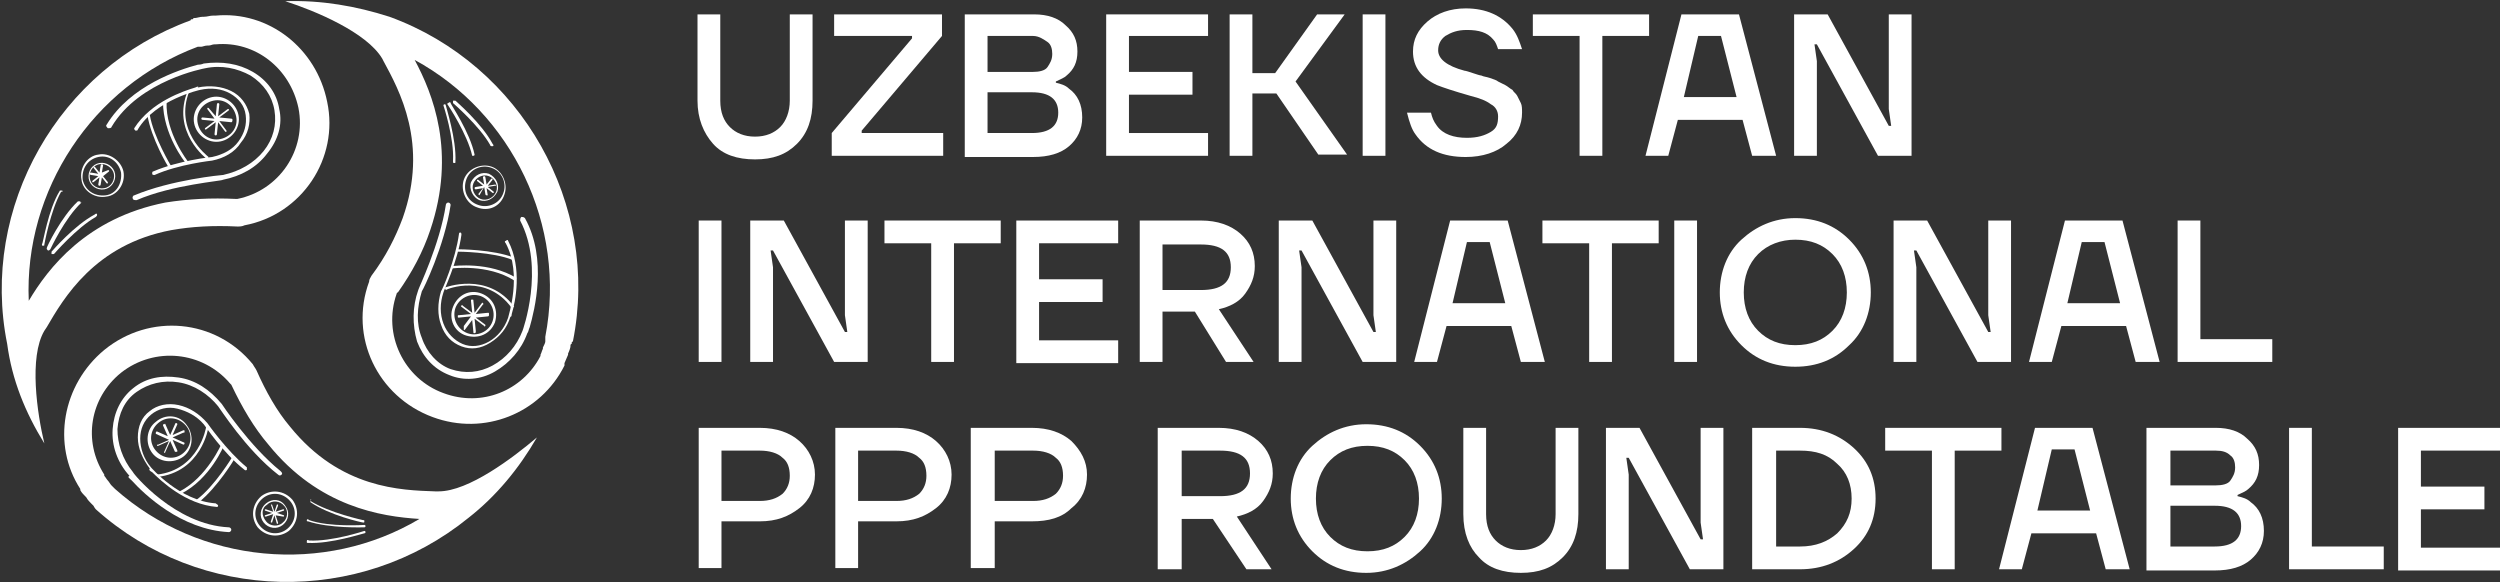 <?xml version="1.0" encoding="UTF-8"?> <!-- Generator: Adobe Illustrator 25.2.3, SVG Export Plug-In . SVG Version: 6.00 Build 0) --> <svg xmlns="http://www.w3.org/2000/svg" xmlns:xlink="http://www.w3.org/1999/xlink" id="Layer_1" x="0px" y="0px" viewBox="0 0 208.6 48.6" style="enable-background:new 0 0 208.6 48.6;" xml:space="preserve"><rect x="0" y="0" width="208.6" height="48.6" fill="#333333" stroke="none"/> <style type="text/css"> .st0{fill:#FFFFFF;} </style> <g> <g> <g> <path class="st0" d="M58.2,8.4V1.2h1.9v7.2c0,1,0.3,1.7,0.8,2.2s1.2,0.8,2.1,0.8s1.6-0.3,2.1-0.8s0.8-1.3,0.8-2.2V1.2h1.9v7.2 c0,1.5-0.4,2.7-1.3,3.6s-2,1.3-3.5,1.3c-1.5,0-2.7-0.4-3.5-1.3S58.2,9.9,58.2,8.4z"></path> <path class="st0" d="M69.4,13v-1.9l6.7-7.9V3h-6.5V1.2h9V3l-6.7,7.9v0.2h6.8V13H69.4z"></path> <path class="st0" d="M80.5,13V1.2h5.8c1.1,0,2,0.3,2.6,0.9c0.7,0.6,1,1.3,1,2.2c0,0.9-0.3,1.5-0.9,2c-0.2,0.2-0.5,0.3-0.9,0.5 v0.1c0.4,0.1,0.8,0.2,1.1,0.5c0.7,0.5,1.1,1.3,1.1,2.4c0,1-0.4,1.8-1.1,2.4c-0.7,0.6-1.7,0.9-3,0.9H80.5z M82.4,6h3.8 c0.5,0,1-0.1,1.2-0.4s0.4-0.6,0.4-1.1c0-0.4-0.1-0.8-0.4-1S86.7,3,86.2,3h-3.8V6z M82.4,11.1h3.7c1.5,0,2.2-0.6,2.2-1.7 s-0.7-1.7-2.2-1.7h-3.7V11.1z"></path> <path class="st0" d="M92.3,13V1.2h8.5V3h-6.6v3h5.3v1.9h-5.3v3.2h6.6V13H92.3z"></path> <path class="st0" d="M102.6,13V1.2h1.9v4.9h1.9l3.5-4.9h2.3l-4.1,5.6l4.3,6.1h-2.4l-3.5-5.1h-2V13H102.6z"></path> <path class="st0" d="M113.7,13V1.2h1.9V13H113.7z"></path> <path class="st0" d="M117.4,9.4h2c0.1,0.4,0.2,0.7,0.5,1.1c0.5,0.7,1.4,1,2.5,1c0.9,0,1.5-0.2,2-0.5s0.6-0.7,0.6-1.3 c0-0.4-0.2-0.8-0.6-1c-0.4-0.3-0.9-0.5-1.7-0.7c-1.4-0.4-2.3-0.7-2.8-0.9c-1.3-0.6-2-1.5-2-2.8c0-1,0.4-1.8,1.2-2.5 c0.8-0.7,1.9-1.1,3.2-1.1c1.7,0,3,0.6,3.9,1.7c0.4,0.5,0.6,1.1,0.8,1.7h-2c-0.1-0.3-0.2-0.6-0.4-0.8c-0.5-0.6-1.2-0.8-2.2-0.8 c-0.8,0-1.3,0.2-1.8,0.5c-0.4,0.3-0.6,0.7-0.6,1.2c0,0.7,0.7,1.3,2.2,1.7c0.1,0,0.4,0.1,0.7,0.2c0.3,0.1,0.6,0.2,0.7,0.2 c0.2,0.1,0.4,0.1,0.7,0.2c0.3,0.1,0.6,0.2,0.7,0.3c0.2,0.1,0.4,0.2,0.6,0.3c0.2,0.1,0.4,0.3,0.6,0.4c0.1,0.2,0.3,0.3,0.4,0.5 c0.1,0.2,0.2,0.4,0.3,0.6c0.1,0.2,0.1,0.5,0.1,0.8c0,1-0.4,1.9-1.3,2.6c-0.8,0.7-2,1.1-3.4,1.1c-1.9,0-3.3-0.6-4.2-1.9 C117.8,10.8,117.6,10.2,117.4,9.4z"></path> <path class="st0" d="M127.9,3V1.2h9.7V3h-3.9V13h-1.9V3H127.9z"></path> <path class="st0" d="M137.3,13l3-11.8h4.8l3.1,11.8h-2l-0.8-3H140l-0.8,3H137.3z M140.5,8.1h4.4L143.6,3h-1.9L140.5,8.1z"></path> <path class="st0" d="M149.7,13V1.2h2.8l5.1,9.3h0.2l-0.2-1.4V1.2h1.9V13h-2.8l-5.1-9.3h-0.2l0.2,1.4V13H149.7z"></path> <path class="st0" d="M58.3,30.2V18.4h1.9v11.8H58.3z"></path> <path class="st0" d="M62.6,30.2V18.4h2.8l5.1,9.3h0.2l-0.2-1.4v-7.9h1.9v11.8h-2.8l-5.1-9.3h-0.2l0.2,1.4v7.9H62.6z"></path> <path class="st0" d="M73.8,20.3v-1.9h9.7v1.9h-3.9v9.9h-1.9v-9.9H73.8z"></path> <path class="st0" d="M84.8,30.2V18.4h8.5v1.9h-6.6v3h5.3v1.9h-5.3v3.2h6.6v1.9H84.8z"></path> <path class="st0" d="M95.1,30.2V18.4h5.1c1.4,0,2.5,0.4,3.3,1.1c0.8,0.7,1.2,1.6,1.2,2.7c0,0.9-0.3,1.6-0.8,2.3 c-0.5,0.7-1.3,1.1-2.2,1.3l2.9,4.4h-2.3L99.7,26H97v4.2H95.1z M97,24.2h3.2c1.7,0,2.5-0.6,2.5-1.9c0-1.3-0.8-1.9-2.5-1.9H97V24.2 z"></path> <path class="st0" d="M106.7,30.2V18.4h2.8l5.1,9.3h0.2l-0.2-1.4v-7.9h1.9v11.8h-2.8l-5.1-9.3h-0.2l0.2,1.4v7.9H106.7z"></path> <path class="st0" d="M118,30.2l3-11.8h4.8l3.1,11.8h-2l-0.8-3h-5.4l-0.8,3H118z M121.2,25.3h4.4l-1.3-5.1h-1.9L121.2,25.3z"></path> <path class="st0" d="M128.7,20.3v-1.9h9.7v1.9h-3.9v9.9h-1.9v-9.9H128.7z"></path> <path class="st0" d="M139.7,30.2V18.4h1.9v11.8H139.7z"></path> <path class="st0" d="M145.3,28.8c-1.2-1.2-1.8-2.7-1.8-4.4s0.6-3.3,1.8-4.4s2.7-1.8,4.5-1.8s3.3,0.6,4.5,1.8s1.8,2.7,1.8,4.4 s-0.6,3.3-1.8,4.4c-1.2,1.2-2.7,1.8-4.5,1.8S146.5,30,145.3,28.8z M146.7,21.2c-0.8,0.8-1.2,1.9-1.2,3.2c0,1.3,0.4,2.4,1.2,3.2 c0.8,0.8,1.8,1.2,3.1,1.2c1.3,0,2.3-0.4,3.1-1.2c0.8-0.8,1.2-1.9,1.2-3.2c0-1.3-0.4-2.4-1.2-3.2c-0.8-0.8-1.8-1.2-3.1-1.2 C148.6,20,147.5,20.4,146.7,21.2z"></path> <path class="st0" d="M158,30.2V18.4h2.8l5.1,9.3h0.2l-0.2-1.4v-7.9h1.9v11.8h-2.8l-5.1-9.3h-0.2l0.2,1.4v7.9H158z"></path> <path class="st0" d="M169.3,30.2l3-11.8h4.8l3.1,11.8h-2l-0.8-3H172l-0.8,3H169.3z M172.5,25.3h4.4l-1.3-5.1h-1.9L172.5,25.3z"></path> <path class="st0" d="M181.7,30.2V18.4h1.9v9.9h6v1.9H181.7z"></path> <path class="st0" d="M58.3,47.5V35.7h5.1c1.4,0,2.5,0.4,3.3,1.1s1.3,1.7,1.3,2.8c0,1.1-0.4,2.1-1.3,2.8s-1.9,1.1-3.3,1.1h-3.2 v3.9H58.3z M60.2,41.8h3.2c0.8,0,1.4-0.2,1.9-0.6c0.4-0.4,0.6-0.9,0.6-1.5c0-0.7-0.2-1.2-0.6-1.5c-0.4-0.4-1.1-0.6-1.9-0.6h-3.2 V41.8z"></path> <path class="st0" d="M69.7,47.5V35.7h5.1c1.4,0,2.5,0.4,3.3,1.1s1.3,1.7,1.3,2.8c0,1.1-0.4,2.1-1.3,2.8s-1.9,1.1-3.3,1.1h-3.2 v3.9H69.7z M71.6,41.8h3.2c0.8,0,1.4-0.2,1.9-0.6c0.4-0.4,0.6-0.9,0.6-1.5c0-0.7-0.2-1.2-0.6-1.5c-0.4-0.4-1.1-0.6-1.9-0.6h-3.2 V41.8z"></path> <path class="st0" d="M81,47.5V35.7h5.1c1.4,0,2.5,0.4,3.3,1.1c0.8,0.8,1.3,1.7,1.3,2.8c0,1.1-0.4,2.1-1.3,2.8 c-0.8,0.8-1.9,1.1-3.3,1.1H83v3.9H81z M83,41.8h3.2c0.8,0,1.4-0.2,1.9-0.6c0.4-0.4,0.6-0.9,0.6-1.5c0-0.7-0.2-1.2-0.6-1.5 c-0.4-0.4-1.1-0.6-1.9-0.6H83V41.8z"></path> <path class="st0" d="M96.6,47.5V35.7h5.1c1.4,0,2.5,0.4,3.3,1.1c0.8,0.7,1.2,1.6,1.2,2.7c0,0.9-0.3,1.6-0.8,2.3 c-0.5,0.7-1.3,1.1-2.2,1.3l2.9,4.4H104l-2.8-4.2h-2.6v4.2H96.6z M98.6,41.4h3.2c1.7,0,2.5-0.6,2.5-1.9s-0.8-1.9-2.5-1.9h-3.2 V41.4z"></path> <path class="st0" d="M109.5,46c-1.2-1.2-1.8-2.7-1.8-4.4s0.6-3.3,1.8-4.4s2.7-1.8,4.5-1.8s3.3,0.6,4.5,1.8s1.8,2.7,1.8,4.4 s-0.6,3.3-1.8,4.4s-2.7,1.8-4.5,1.8S110.7,47.2,109.5,46z M111,38.4c-0.8,0.8-1.2,1.9-1.2,3.2s0.4,2.4,1.2,3.2 c0.8,0.8,1.8,1.2,3.1,1.2c1.3,0,2.3-0.4,3.1-1.2s1.2-1.9,1.2-3.2s-0.4-2.4-1.2-3.2c-0.8-0.8-1.8-1.2-3.1-1.2 C112.8,37.2,111.8,37.6,111,38.4z"></path> <path class="st0" d="M122.1,42.9v-7.2h1.9v7.2c0,1,0.3,1.7,0.8,2.2c0.5,0.5,1.2,0.8,2.1,0.8s1.6-0.3,2.1-0.8 c0.5-0.5,0.8-1.3,0.8-2.2v-7.2h1.9v7.2c0,1.5-0.4,2.7-1.3,3.6s-2,1.3-3.5,1.3c-1.5,0-2.7-0.4-3.5-1.3 C122.6,45.7,122.1,44.5,122.1,42.9z"></path> <path class="st0" d="M134,47.5V35.7h2.8l5.1,9.3h0.2l-0.2-1.4v-7.9h1.9v11.8h-2.8l-5.1-9.3h-0.2l0.2,1.4v7.9H134z"></path> <path class="st0" d="M146.2,47.5V35.7h4c1.8,0,3.3,0.6,4.5,1.7c1.2,1.1,1.8,2.5,1.8,4.2s-0.6,3.1-1.8,4.2 c-1.2,1.1-2.7,1.7-4.5,1.7H146.2z M148.2,45.6h2c1.3,0,2.3-0.4,3.1-1.1c0.8-0.8,1.2-1.7,1.2-2.9s-0.4-2.2-1.2-2.9 c-0.8-0.8-1.8-1.1-3.1-1.1h-2V45.6z"></path> <path class="st0" d="M157.3,37.6v-1.9h9.7v1.9h-3.9v9.9h-1.9v-9.9H157.3z"></path> <path class="st0" d="M166.8,47.5l3-11.8h4.8l3.1,11.8h-2l-0.8-3h-5.4l-0.8,3H166.8z M170,42.6h4.4l-1.3-5.1h-1.9L170,42.6z"></path> <path class="st0" d="M179.1,47.5V35.7h5.8c1.1,0,2,0.3,2.6,0.9c0.7,0.6,1,1.3,1,2.2s-0.3,1.5-0.9,2c-0.2,0.2-0.5,0.3-0.9,0.5v0.1 c0.4,0.1,0.8,0.2,1.1,0.5c0.7,0.5,1.1,1.3,1.1,2.4c0,1-0.4,1.8-1.1,2.4c-0.7,0.6-1.7,0.9-3,0.9H179.1z M181.1,40.5h3.8 c0.5,0,1-0.1,1.2-0.4s0.4-0.6,0.4-1.1c0-0.4-0.1-0.8-0.4-1c-0.3-0.3-0.7-0.4-1.2-0.4h-3.8V40.5z M181.1,45.6h3.7 c1.5,0,2.2-0.6,2.2-1.7c0-1.1-0.7-1.7-2.2-1.7h-3.7V45.6z"></path> <path class="st0" d="M191,47.5V35.7h1.9v9.9h6v1.9H191z"></path> <path class="st0" d="M200.1,47.5V35.7h8.5v1.9h-6.6v3h5.3v1.9h-5.3v3.2h6.6v1.9H200.1z"></path> </g> </g> <g> <path class="st0" d="M35,43.3c-7.9,4.7-18.3,3.8-25.4-2.5c0,0-0.1-0.1-0.1-0.1c0,0-0.1-0.1-0.1-0.1l0,0l-0.1-0.1 c-0.1-0.1-0.2-0.3-0.3-0.4l0,0c-0.1-0.1-0.2-0.3-0.3-0.4c0,0,0,0,0,0l0,0l0-0.1c-1.8-2.8-1.2-6.4,1.4-8.5c2.8-2.2,6.8-1.8,9.1,0.9 c0,0,0.1,0.1,0.1,0.1c0.9,1.9,1.9,3.6,3.1,5C26.6,42.3,31.8,43.1,35,43.3 M44.8,36.5c-2,1.7-5.7,4.5-8.2,4.5l-0.3,0 c-2.8-0.1-7.9-0.2-12.1-5.4c-1.1-1.3-2-2.9-2.8-4.7c-0.1-0.2-0.2-0.3-0.3-0.5c-3.1-3.8-8.6-4.3-12.4-1.2c-3.5,2.9-4.4,7.9-2,11.6 l0,0c0,0,0,0,0,0c0,0,0,0,0,0.1c0.1,0.2,0.3,0.4,0.5,0.6l0,0c0.1,0.2,0.3,0.4,0.4,0.5l0,0c0,0,0,0,0,0l0,0 c0.1,0.1,0.1,0.1,0.2,0.2C7.9,42.4,8,42.5,8,42.5c8.7,7.8,22,8.1,31.1,0.7C41.4,41.4,43.3,39.1,44.8,36.5L44.8,36.5z"></path> <g> <path class="st0" d="M11,40.1c1,1.1,4.1,4.1,8.1,4.3c0.1,0,0.2-0.1,0.2-0.2c0-0.1-0.1-0.2-0.2-0.2c-4.5-0.2-8-4.5-8-4.6 c-0.9-1.1-1.3-2.4-1.3-3.6c0.1-1.3,0.6-2.4,1.6-3.1c1-0.7,2.2-1,3.5-0.8s2.5,1,3.3,2c0.1,0.1,2.3,3.6,5,5.7 c0.1,0.1,0.2,0.1,0.3,0c0.1-0.1,0-0.2-0.1-0.3c-2.6-2.1-4.9-5.6-4.9-5.6c-1-1.2-2.2-2-3.6-2.2s-2.7,0-3.8,0.9 c-1,0.8-1.6,2-1.7,3.4c-0.1,1.4,0.4,2.8,1.4,3.9C10.6,39.8,10.8,39.9,11,40.1z"></path> </g> <g> <g> <path class="st0" d="M12.7,39.4c0.7,0.7,2.8,2.7,5.4,2.9c0.1,0,0.1-0.1,0.1-0.1c0-0.1-0.1-0.1-0.2-0.2c-3-0.2-5.4-3-5.4-3 c-0.6-0.7-0.9-1.6-0.9-2.4c0-0.8,0.3-1.5,0.9-2c0.6-0.5,1.4-0.7,2.2-0.5c0.8,0.2,1.6,0.6,2.2,1.3c0.1,0.1,1.6,2.4,3.4,3.8 c0.1,0.1,0.2,0,0.2,0c0-0.1,0-0.1,0-0.2c-1.7-1.4-3.3-3.7-3.3-3.7c-0.7-0.8-1.5-1.3-2.4-1.5s-1.8,0-2.4,0.5 c-0.7,0.5-1,1.3-1,2.2c0,0.9,0.4,1.8,1,2.6C12.4,39.2,12.5,39.3,12.7,39.4z"></path> </g> </g> <g> <path class="st0" d="M13.1,39.8c3.7-0.4,4.3-4.1,4.3-4.2l-0.2,0c0,0.1-0.6,3.6-4.1,4L13.1,39.8z"></path> </g> <g> <path class="st0" d="M15.1,41.2c2.4-1.2,3.6-4,3.6-4.1l-0.2-0.1c0,0-1.2,2.8-3.5,4L15.1,41.2z"></path> </g> <g> <path class="st0" d="M16.6,41.9c1.5-1.2,3-3.6,3-3.7l-0.2-0.1c0,0-1.5,2.5-3,3.6L16.6,41.9z"></path> </g> <g> <path class="st0" d="M25.6,45.2c0,0.1,0,0.1,0.1,0.1c1.9,0.1,4.6-0.8,4.7-0.8c0.1,0,0.1-0.1,0.1-0.1c0-0.1-0.1-0.1-0.1-0.1 c0,0-2.7,0.9-4.6,0.8C25.6,45,25.6,45.1,25.6,45.2C25.6,45.2,25.6,45.2,25.6,45.2z"></path> </g> <g> <path class="st0" d="M25.6,43.4c0,0.1,0,0.1,0.1,0.1c1.8,0.6,4.6,0.5,4.7,0.5c0.1,0,0.1-0.1,0.1-0.1c0-0.1-0.1-0.1-0.1-0.1 c0,0-2.9,0.2-4.6-0.4C25.7,43.3,25.6,43.3,25.6,43.4C25.6,43.4,25.6,43.4,25.6,43.4z"></path> </g> <g> <path class="st0" d="M25.9,41.7c0,0.1,0,0.1,0,0.2c1.6,1.1,4.3,1.7,4.4,1.7c0.1,0,0.1,0,0.1-0.1c0-0.1,0-0.1-0.1-0.1 c0,0-2.8-0.6-4.4-1.6C26,41.6,26,41.6,25.9,41.7C25.9,41.7,25.9,41.7,25.9,41.7z"></path> </g> <g> <g> <path class="st0" d="M13.8,35.4l0.4,0.9l0.4-0.9c0-0.1,0.1-0.1,0.1-0.1c0.1,0,0.1,0.1,0.1,0.1l-0.4,0.9l0.9-0.4 c0.1,0,0.1,0,0.1,0.1c0,0.1,0,0.1-0.1,0.1l-0.9,0.4l0.9,0.4c0.1,0,0.1,0.1,0.1,0.1c0,0.1-0.1,0.1-0.1,0.1l-0.9-0.4l0.4,0.9 c0,0.1,0,0.1-0.1,0.1c0,0-0.1,0-0.1,0c0,0,0,0,0,0l-0.4-0.9l-0.4,0.9c0,0.1-0.1,0.1-0.1,0.1c0,0,0,0,0,0c0,0,0-0.1,0-0.1 l0.4-0.9l-0.9,0.4c0,0-0.1,0-0.1,0c0,0,0,0,0,0c0-0.1,0-0.1,0.1-0.1l0.9-0.4L13,36.2c0,0,0,0,0,0c0,0,0-0.1,0-0.1 c0-0.1,0.1-0.1,0.1-0.1l0.9,0.4l-0.4-0.9c0-0.1,0-0.1,0.1-0.1C13.8,35.3,13.8,35.4,13.8,35.4z"></path> </g> <g> <path class="st0" d="M13,35.2c-0.8,0.6-0.9,1.8-0.3,2.6s1.8,0.9,2.6,0.3c0.8-0.6,0.9-1.8,0.3-2.6C15,34.6,13.8,34.5,13,35.2z M13.2,35.3c0.7-0.6,1.7-0.5,2.3,0.2c0.6,0.7,0.5,1.7-0.2,2.3c-0.7,0.6-1.7,0.5-2.3-0.2C12.4,36.9,12.5,35.9,13.2,35.3z"></path> </g> </g> <g> <path class="st0" d="M22.7,42.1l0.2,0.6l0.2-0.6c0,0,0.1,0,0.1,0c0,0,0,0.1,0,0.1L23,42.7l0.6-0.2c0,0,0.1,0,0.1,0 c0,0,0,0.1,0,0.1l-0.6,0.2l0.6,0.2c0,0,0,0.1,0,0.1c0,0-0.1,0-0.1,0L23,43l0.2,0.6c0,0,0,0.1,0,0.1c0,0-0.1,0-0.1,0c0,0,0,0,0,0 L22.9,43l-0.2,0.6c0,0-0.1,0-0.1,0c0,0,0,0,0,0c0,0,0,0,0-0.1l0.2-0.6l-0.6,0.2c0,0-0.1,0-0.1,0c0,0,0,0,0,0c0,0,0-0.1,0-0.1 l0.6-0.2l-0.6-0.2c0,0,0,0,0,0c0,0,0,0,0-0.1c0,0,0.1,0,0.1,0l0.6,0.2l-0.2-0.6C22.6,42.1,22.6,42.1,22.7,42.1 C22.6,42.1,22.7,42.1,22.7,42.1z"></path> <path class="st0" d="M22.2,42c-0.5,0.4-0.6,1.1-0.2,1.6s1.1,0.6,1.6,0.2s0.6-1.1,0.2-1.6C23.4,41.6,22.7,41.6,22.2,42z M22.3,42.1c0.4-0.4,1.1-0.3,1.4,0.1c0.4,0.4,0.3,1.1-0.1,1.4c-0.4,0.4-1.1,0.3-1.4-0.1C21.8,43,21.8,42.4,22.3,42.1z"></path> </g> <g> <path class="st0" d="M21.8,41.4c0.8-0.6,1.9-0.5,2.6,0.3c0.6,0.8,0.5,1.9-0.3,2.6c-0.8,0.6-1.9,0.5-2.6-0.3 C20.9,43.2,21,42.1,21.8,41.4z M21.9,41.6c-0.7,0.6-0.8,1.6-0.2,2.3c0.6,0.7,1.6,0.8,2.3,0.2s0.8-1.6,0.2-2.3 C23.6,41.1,22.6,41,21.9,41.6z"></path> </g> <g> <path class="st0" d="M2.4,25.1C2,15.9,7.7,7.2,16.5,3.9c0,0,0.1,0,0.1,0c0.1,0,0.1,0,0.1,0l0,0l0.1,0c0.1,0,0.3-0.1,0.5-0.1 l0.1,0c0.2,0,0.3-0.1,0.5-0.1c0,0,0,0,0,0l0,0l0.1,0c3.3-0.3,6.2,2,6.9,5.3c0.7,3.5-1.6,6.9-5.1,7.6c0,0-0.1,0-0.1,0 c-2.1-0.1-4,0-5.9,0.3C7.2,18.2,4,22.4,2.4,25.1 M3.7,37c-0.6-2.5-1.3-7.2,0-9.4l0.2-0.3c1.4-2.4,4-6.9,10.4-8.1 c1.7-0.3,3.5-0.4,5.5-0.3c0.2,0,0.4,0,0.6-0.1c4.8-0.9,7.9-5.6,6.9-10.3c-0.9-4.5-4.9-7.6-9.3-7.2l0,0c0,0,0,0-0.1,0 c0,0-0.1,0-0.1,0c-0.3,0-0.5,0.1-0.8,0.1l-0.1,0c-0.2,0-0.5,0.1-0.6,0.1l0,0c0,0,0,0,0,0l0,0c-0.1,0-0.2,0-0.2,0.1 c-0.1,0-0.2,0-0.2,0.1c-11,4-17.6,15.6-15.3,27C1,31.7,2.1,34.4,3.7,37L3.7,37z"></path> <g> <path class="st0" d="M16.5,5.4c-1.5,0.4-5.6,1.7-7.6,5c-0.1,0.1,0,0.2,0.1,0.3c0.1,0,0.3,0,0.3-0.1c2.3-3.9,7.8-4.9,7.8-4.9 c1.4-0.3,2.7,0,3.8,0.6C22,7,22.7,8,22.9,9.2c0.2,1.2-0.1,2.4-0.9,3.4s-2,1.7-3.4,2c-0.1,0-4.3,0.4-7.4,1.7 c-0.1,0-0.2,0.2-0.1,0.3c0,0.1,0.2,0.1,0.3,0.1c3-1.3,7.2-1.6,7.2-1.7c1.5-0.3,2.8-1,3.7-2.2c0.9-1.1,1.3-2.4,1-3.7 c-0.2-1.3-1-2.4-2.2-3.1c-1.2-0.7-2.6-0.9-4.1-0.7C17,5.3,16.8,5.4,16.5,5.4z"></path> </g> <g> <g> <path class="st0" d="M16.3,7.3c-1,0.3-3.7,1.2-5.1,3.4c0,0.1,0,0.1,0.1,0.2c0.1,0,0.2,0,0.2-0.1c1.5-2.5,5.2-3.3,5.2-3.3 c0.9-0.2,1.8-0.1,2.5,0.3c0.7,0.4,1.2,1,1.3,1.8c0.1,0.8-0.1,1.5-0.6,2.2c-0.5,0.7-1.3,1.1-2.2,1.3c-0.1,0-2.8,0.3-4.9,1.2 c-0.1,0-0.1,0.1-0.1,0.2c0,0.1,0.1,0.1,0.2,0.1c2-0.9,4.8-1.2,4.8-1.2c1-0.2,1.9-0.7,2.4-1.5c0.6-0.7,0.8-1.6,0.7-2.4 c-0.2-0.8-0.7-1.5-1.5-1.9c-0.8-0.4-1.8-0.5-2.8-0.3C16.6,7.2,16.5,7.2,16.3,7.3z"></path> </g> </g> <g> <path class="st0" d="M15.7,7.5c-1.5,3.5,1.6,5.8,1.6,5.8l0.1-0.2c-0.1-0.1-2.9-2.2-1.6-5.5L15.7,7.5z"></path> </g> <g> <path class="st0" d="M13.6,8.5c0,2.7,1.8,5,1.9,5.1l0.2-0.1c0,0-1.9-2.4-1.8-5L13.6,8.5z"></path> </g> <g> <path class="st0" d="M12.3,9.6c0.3,1.9,1.7,4.3,1.8,4.4l0.2-0.1c0,0-1.5-2.5-1.8-4.3L12.3,9.6z"></path> </g> <g> <path class="st0" d="M5.2,15.9c-0.1,0-0.1,0-0.2,0c-1,1.6-1.4,4.4-1.5,4.5c0,0.1,0,0.1,0.1,0.1c0.1,0,0.1,0,0.1-0.1 c0,0,0.5-2.8,1.4-4.4C5.3,16,5.2,16,5.2,15.9C5.2,15.9,5.2,15.9,5.2,15.9z"></path> </g> <g> <path class="st0" d="M6.7,16.8c0,0-0.1,0-0.2,0c-1.4,1.3-2.6,3.8-2.6,3.9c0,0.1,0,0.1,0.1,0.2c0.1,0,0.1,0,0.2-0.1 c0,0,1.2-2.6,2.6-3.9C6.7,16.9,6.7,16.9,6.7,16.8C6.7,16.8,6.7,16.8,6.7,16.8z"></path> </g> <g> <path class="st0" d="M8.1,17.9c0-0.1-0.1-0.1-0.2,0c-1.7,0.9-3.5,3-3.6,3.1c0,0,0,0.1,0,0.2c0,0,0.1,0,0.2,0 c0,0,1.9-2.2,3.5-3.1C8.1,18,8.1,18,8.1,17.9C8.1,17.9,8.1,17.9,8.1,17.9z"></path> </g> <g> <g> <path class="st0" d="M19.3,10.2l-1-0.1l0.6,0.8c0,0,0,0.1,0,0.1c0,0-0.1,0-0.1,0l-0.6-0.8l-0.1,1c0,0.1-0.1,0.1-0.1,0.1 c-0.1,0-0.1-0.1-0.1-0.1l0.1-1l-0.8,0.6c0,0-0.1,0-0.1,0c0,0,0-0.1,0-0.1l0.8-0.6l-1-0.1c-0.1,0-0.1-0.1-0.1-0.1 c0,0,0-0.1,0.1-0.1c0,0,0,0,0,0l1,0.1l-0.6-0.8c0,0,0-0.1,0-0.1c0,0,0,0,0,0c0,0,0.1,0,0.1,0L18,9.7l0.1-1c0,0,0-0.1,0.1-0.1 c0,0,0,0,0,0c0.1,0,0.1,0.1,0.1,0.1l-0.1,1L19,9.1c0,0,0,0,0,0c0,0,0.1,0,0.1,0c0,0,0,0.1,0,0.1l-0.8,0.6l1,0.1 c0.1,0,0.1,0.1,0.1,0.1S19.4,10.2,19.3,10.2z"></path> </g> <g> <path class="st0" d="M19.9,9.6c-0.2-1-1.2-1.7-2.2-1.5c-1,0.2-1.7,1.2-1.5,2.2s1.2,1.7,2.2,1.5C19.4,11.6,20.1,10.6,19.9,9.6z M19.7,9.7c0.2,0.9-0.4,1.7-1.3,1.9c-0.9,0.2-1.7-0.4-1.9-1.3c-0.2-0.9,0.4-1.7,1.3-1.9C18.7,8.2,19.5,8.8,19.7,9.7z"></path> </g> </g> <g> <path class="st0" d="M9.2,14.8l-0.6-0.1L9,15.2c0,0,0,0.1,0,0.1c0,0-0.1,0-0.1,0l-0.4-0.5l-0.1,0.6c0,0,0,0.1-0.1,0.1 c0,0-0.1,0-0.1-0.1l0.1-0.6l-0.5,0.4c0,0-0.1,0-0.1,0c0,0,0-0.1,0-0.1l0.5-0.4l-0.6-0.1c0,0-0.1,0-0.1-0.1c0,0,0-0.1,0.1-0.1 c0,0,0,0,0,0l0.6,0.1l-0.4-0.5c0,0,0-0.1,0-0.1c0,0,0,0,0,0c0,0,0,0,0.1,0l0.4,0.5l0.1-0.6c0,0,0-0.1,0.1-0.1c0,0,0,0,0,0 c0,0,0.1,0,0.1,0.1l-0.1,0.6L9,14.2c0,0,0,0,0,0c0,0,0,0,0.1,0c0,0,0,0.1,0,0.1l-0.5,0.4l0.6,0.1C9.3,14.7,9.3,14.8,9.2,14.8 C9.3,14.8,9.3,14.8,9.2,14.8z"></path> <path class="st0" d="M9.6,14.5c-0.1-0.6-0.7-1-1.3-0.9c-0.6,0.1-1,0.7-0.9,1.3s0.7,1,1.3,0.9C9.3,15.7,9.7,15.1,9.6,14.5z M9.5,14.5c0.1,0.5-0.2,1.1-0.8,1.2c-0.5,0.1-1.1-0.2-1.2-0.8c-0.1-0.5,0.2-1.1,0.8-1.2C8.8,13.6,9.4,14,9.5,14.5z"></path> </g> <g> <path class="st0" d="M10.3,14.3c0.2,1-0.5,2-1.4,2.1c-1,0.2-2-0.5-2.1-1.4c-0.2-1,0.5-2,1.4-2.1C9.1,12.7,10.1,13.4,10.3,14.3z M10.1,14.4c-0.2-0.9-1-1.5-1.9-1.3s-1.4,1-1.3,1.9c0.2,0.9,1,1.4,1.9,1.3S10.2,15.3,10.1,14.4z"></path> </g> </g> <g> <path class="st0" d="M34.6,5c8.1,4.4,12.7,13.8,10.9,23.1c0,0,0,0.1,0,0.1c0,0.1,0,0.1,0,0.2l0,0l0,0.1c0,0.1-0.1,0.3-0.2,0.5 l0,0.1c-0.1,0.2-0.1,0.3-0.2,0.5c0,0,0,0,0,0l0,0l0,0.1c-1.5,2.9-4.9,4.3-8.1,3.1c-3.3-1.2-5.1-4.9-3.9-8.3c0,0,0-0.1,0.1-0.1 c1.2-1.7,2.1-3.4,2.7-5.2C38.1,12.7,36.1,7.8,34.6,5 M23.8,0.1c2.5,0.8,6.8,2.6,8.1,4.8L32,5.1c1.3,2.4,3.8,6.9,1.6,13.1 c-0.6,1.6-1.4,3.2-2.6,4.8c-0.1,0.2-0.2,0.3-0.2,0.5c-1.7,4.6,0.7,9.6,5.3,11.3c4.3,1.6,9-0.3,11-4.3l0,0c0,0,0,0,0-0.1 c0,0,0-0.1,0-0.1c0.1-0.2,0.2-0.5,0.3-0.7l0-0.1c0.1-0.2,0.2-0.5,0.2-0.6l0,0c0,0,0,0,0,0l0,0c0-0.1,0-0.2,0.1-0.2 c0-0.1,0-0.2,0.1-0.2c2.3-11.4-4.3-23.1-15.3-27.1C29.7,0.5,26.8,0,23.8,0.1L23.8,0.1z"></path> <g> <path class="st0" d="M44.2,27.3c0.4-1.4,1.5-5.7-0.4-9.1c-0.1-0.1-0.2-0.1-0.3-0.1c-0.1,0.1-0.1,0.2-0.1,0.3 c2.1,4,0.2,9.2,0.2,9.2c-0.5,1.3-1.4,2.3-2.5,2.9c-1.1,0.6-2.3,0.7-3.5,0.3c-1.1-0.4-2-1.4-2.4-2.6c-0.5-1.2-0.4-2.6,0-3.9 c0.1-0.1,1.9-3.8,2.4-7.2c0-0.1-0.1-0.2-0.2-0.2c-0.1,0-0.2,0.1-0.2,0.2c-0.5,3.3-2.3,7-2.3,7.1c-0.5,1.4-0.5,2.9-0.1,4.3 c0.5,1.3,1.4,2.3,2.7,2.8c1.2,0.5,2.6,0.4,3.8-0.3c1.2-0.7,2.2-1.8,2.7-3.2C44.1,27.7,44.1,27.5,44.2,27.3z"></path> </g> <g> <g> <path class="st0" d="M42.7,26.2c0.3-1,0.9-3.8-0.3-6.1c0-0.1-0.1-0.1-0.2,0c-0.1,0-0.1,0.1,0,0.2c1.4,2.6,0.2,6.1,0.2,6.2 c-0.3,0.9-0.9,1.6-1.6,2c-0.7,0.4-1.5,0.5-2.2,0.2c-0.7-0.3-1.3-0.9-1.6-1.7c-0.3-0.8-0.3-1.7,0-2.6c0-0.1,1.2-2.6,1.5-4.8 c0-0.1,0-0.2-0.1-0.2c-0.1,0-0.1,0.1-0.1,0.1c-0.3,2.2-1.4,4.7-1.5,4.8c-0.3,1-0.3,2,0,2.8c0.3,0.9,0.9,1.5,1.7,1.8 c0.8,0.3,1.6,0.2,2.4-0.3c0.8-0.5,1.4-1.2,1.7-2.2C42.6,26.5,42.7,26.4,42.7,26.2z"></path> </g> </g> <g> <path class="st0" d="M42.9,25.6c-2.2-3-5.8-1.6-5.8-1.6l0.1,0.2c0.1-0.1,3.4-1.4,5.5,1.5L42.9,25.6z"></path> </g> <g> <path class="st0" d="M43.1,23.2c-2.3-1.4-5.2-1-5.4-1l0,0.2c0,0,3-0.4,5.2,1L43.1,23.2z"></path> </g> <g> <path class="st0" d="M42.9,21.5c-1.8-0.7-4.6-0.7-4.7-0.7l0,0.2c0,0,2.9,0,4.6,0.7L42.9,21.5z"></path> </g> <g> <path class="st0" d="M41.1,12.2c0.1,0,0.1-0.1,0-0.2c-0.9-1.7-3-3.5-3.1-3.6c0,0-0.1,0-0.2,0c0,0,0,0.1,0,0.2 c0,0,2.2,1.9,3.1,3.5C40.9,12.2,41,12.2,41.1,12.2C41.1,12.2,41.1,12.2,41.1,12.2z"></path> </g> <g> <path class="st0" d="M39.5,13c0.1,0,0.1-0.1,0.1-0.1c-0.4-1.9-2-4.2-2-4.3c0-0.1-0.1-0.1-0.2,0c-0.1,0-0.1,0.1,0,0.2 c0,0,1.6,2.4,2,4.2C39.4,13,39.5,13,39.5,13C39.5,13,39.5,13,39.5,13z"></path> </g> <g> <path class="st0" d="M37.9,13.6c0.1,0,0.1,0,0.1-0.1c0.1-1.9-0.8-4.6-0.8-4.7c0-0.1-0.1-0.1-0.1-0.1c-0.1,0-0.1,0.1-0.1,0.1 c0,0,0.9,2.7,0.8,4.6C37.8,13.6,37.8,13.6,37.9,13.6C37.9,13.6,37.9,13.6,37.9,13.6z"></path> </g> <g> <g> <path class="st0" d="M38.7,27.2l0.6-0.8l-1,0.1c-0.1,0-0.1,0-0.1-0.1c0-0.1,0-0.1,0.1-0.1l1-0.1l-0.8-0.6c0,0-0.1-0.1,0-0.1 c0,0,0.1-0.1,0.1,0l0.8,0.6l-0.1-1c0-0.1,0-0.1,0.1-0.1c0.1,0,0.1,0,0.1,0.1l0.1,1l0.6-0.8c0,0,0.1-0.1,0.1,0 c0,0,0.1,0.1,0,0.1c0,0,0,0,0,0l-0.6,0.8l1-0.1c0.1,0,0.1,0,0.1,0.1c0,0,0,0,0,0.1c0,0,0,0.1-0.1,0.1l-1,0.1l0.8,0.6 c0,0,0,0.1,0,0.1c0,0,0,0,0,0c0,0-0.1,0.1-0.1,0l-0.8-0.6l0.1,1c0,0,0,0,0,0.1c0,0,0,0.1-0.1,0.1c-0.1,0-0.1,0-0.1-0.1l-0.1-1 l-0.6,0.8c0,0-0.1,0.1-0.1,0C38.7,27.3,38.7,27.3,38.7,27.2z"></path> </g> <g> <path class="st0" d="M38.9,28c1,0.3,2-0.1,2.4-1.1c0.3-1-0.1-2-1.1-2.4s-2,0.1-2.4,1.1S37.9,27.7,38.9,28z M39,27.8 c-0.8-0.3-1.3-1.2-1-2.1c0.3-0.8,1.2-1.3,2.1-1c0.8,0.3,1.3,1.2,1,2.1C40.8,27.7,39.8,28.1,39,27.8z"></path> </g> </g> <g> <path class="st0" d="M39.9,16.2l0.4-0.5l-0.6,0.1c0,0-0.1,0-0.1-0.1c0,0,0-0.1,0.1-0.1l0.6-0.1l-0.5-0.4c0,0,0-0.1,0-0.1 c0,0,0.1,0,0.1,0l0.5,0.4l-0.1-0.6c0,0,0-0.1,0.1-0.1c0,0,0.1,0,0.1,0.1l0.1,0.6l0.4-0.5c0,0,0.1,0,0.1,0c0,0,0,0,0,0.1 c0,0,0,0,0,0l-0.4,0.5l0.6-0.1c0,0,0.1,0,0.1,0.1c0,0,0,0,0,0c0,0,0,0-0.1,0l-0.6,0.1l0.5,0.4c0,0,0,0,0,0.1c0,0,0,0,0,0 c0,0-0.1,0-0.1,0l-0.5-0.4l0.1,0.6c0,0,0,0,0,0c0,0,0,0-0.1,0c0,0-0.1,0-0.1-0.1l-0.1-0.6L40,16.3C40,16.3,40,16.3,39.9,16.2 C39.9,16.3,39.9,16.2,39.9,16.2z"></path> <path class="st0" d="M40,16.7c0.6,0.2,1.2-0.1,1.5-0.7c0.2-0.6-0.1-1.2-0.7-1.5c-0.6-0.2-1.2,0.1-1.5,0.7 C39.1,15.8,39.5,16.5,40,16.7z M40.1,16.6c-0.5-0.2-0.8-0.8-0.6-1.3c0.2-0.5,0.8-0.8,1.3-0.6c0.5,0.2,0.8,0.8,0.6,1.3 C41.2,16.5,40.6,16.8,40.1,16.6z"></path> </g> <g> <path class="st0" d="M39.8,17.3c-0.9-0.3-1.4-1.4-1.1-2.3c0.3-0.9,1.4-1.4,2.3-1.1c0.9,0.3,1.4,1.4,1.1,2.3 C41.8,17.2,40.8,17.7,39.8,17.3z M39.9,17.1c0.8,0.3,1.8-0.1,2.1-1c0.3-0.8-0.1-1.8-1-2.1c-0.8-0.3-1.8,0.1-2.1,1 C38.6,15.9,39,16.8,39.9,17.1z"></path> </g> </g> </g> </g> </svg> 